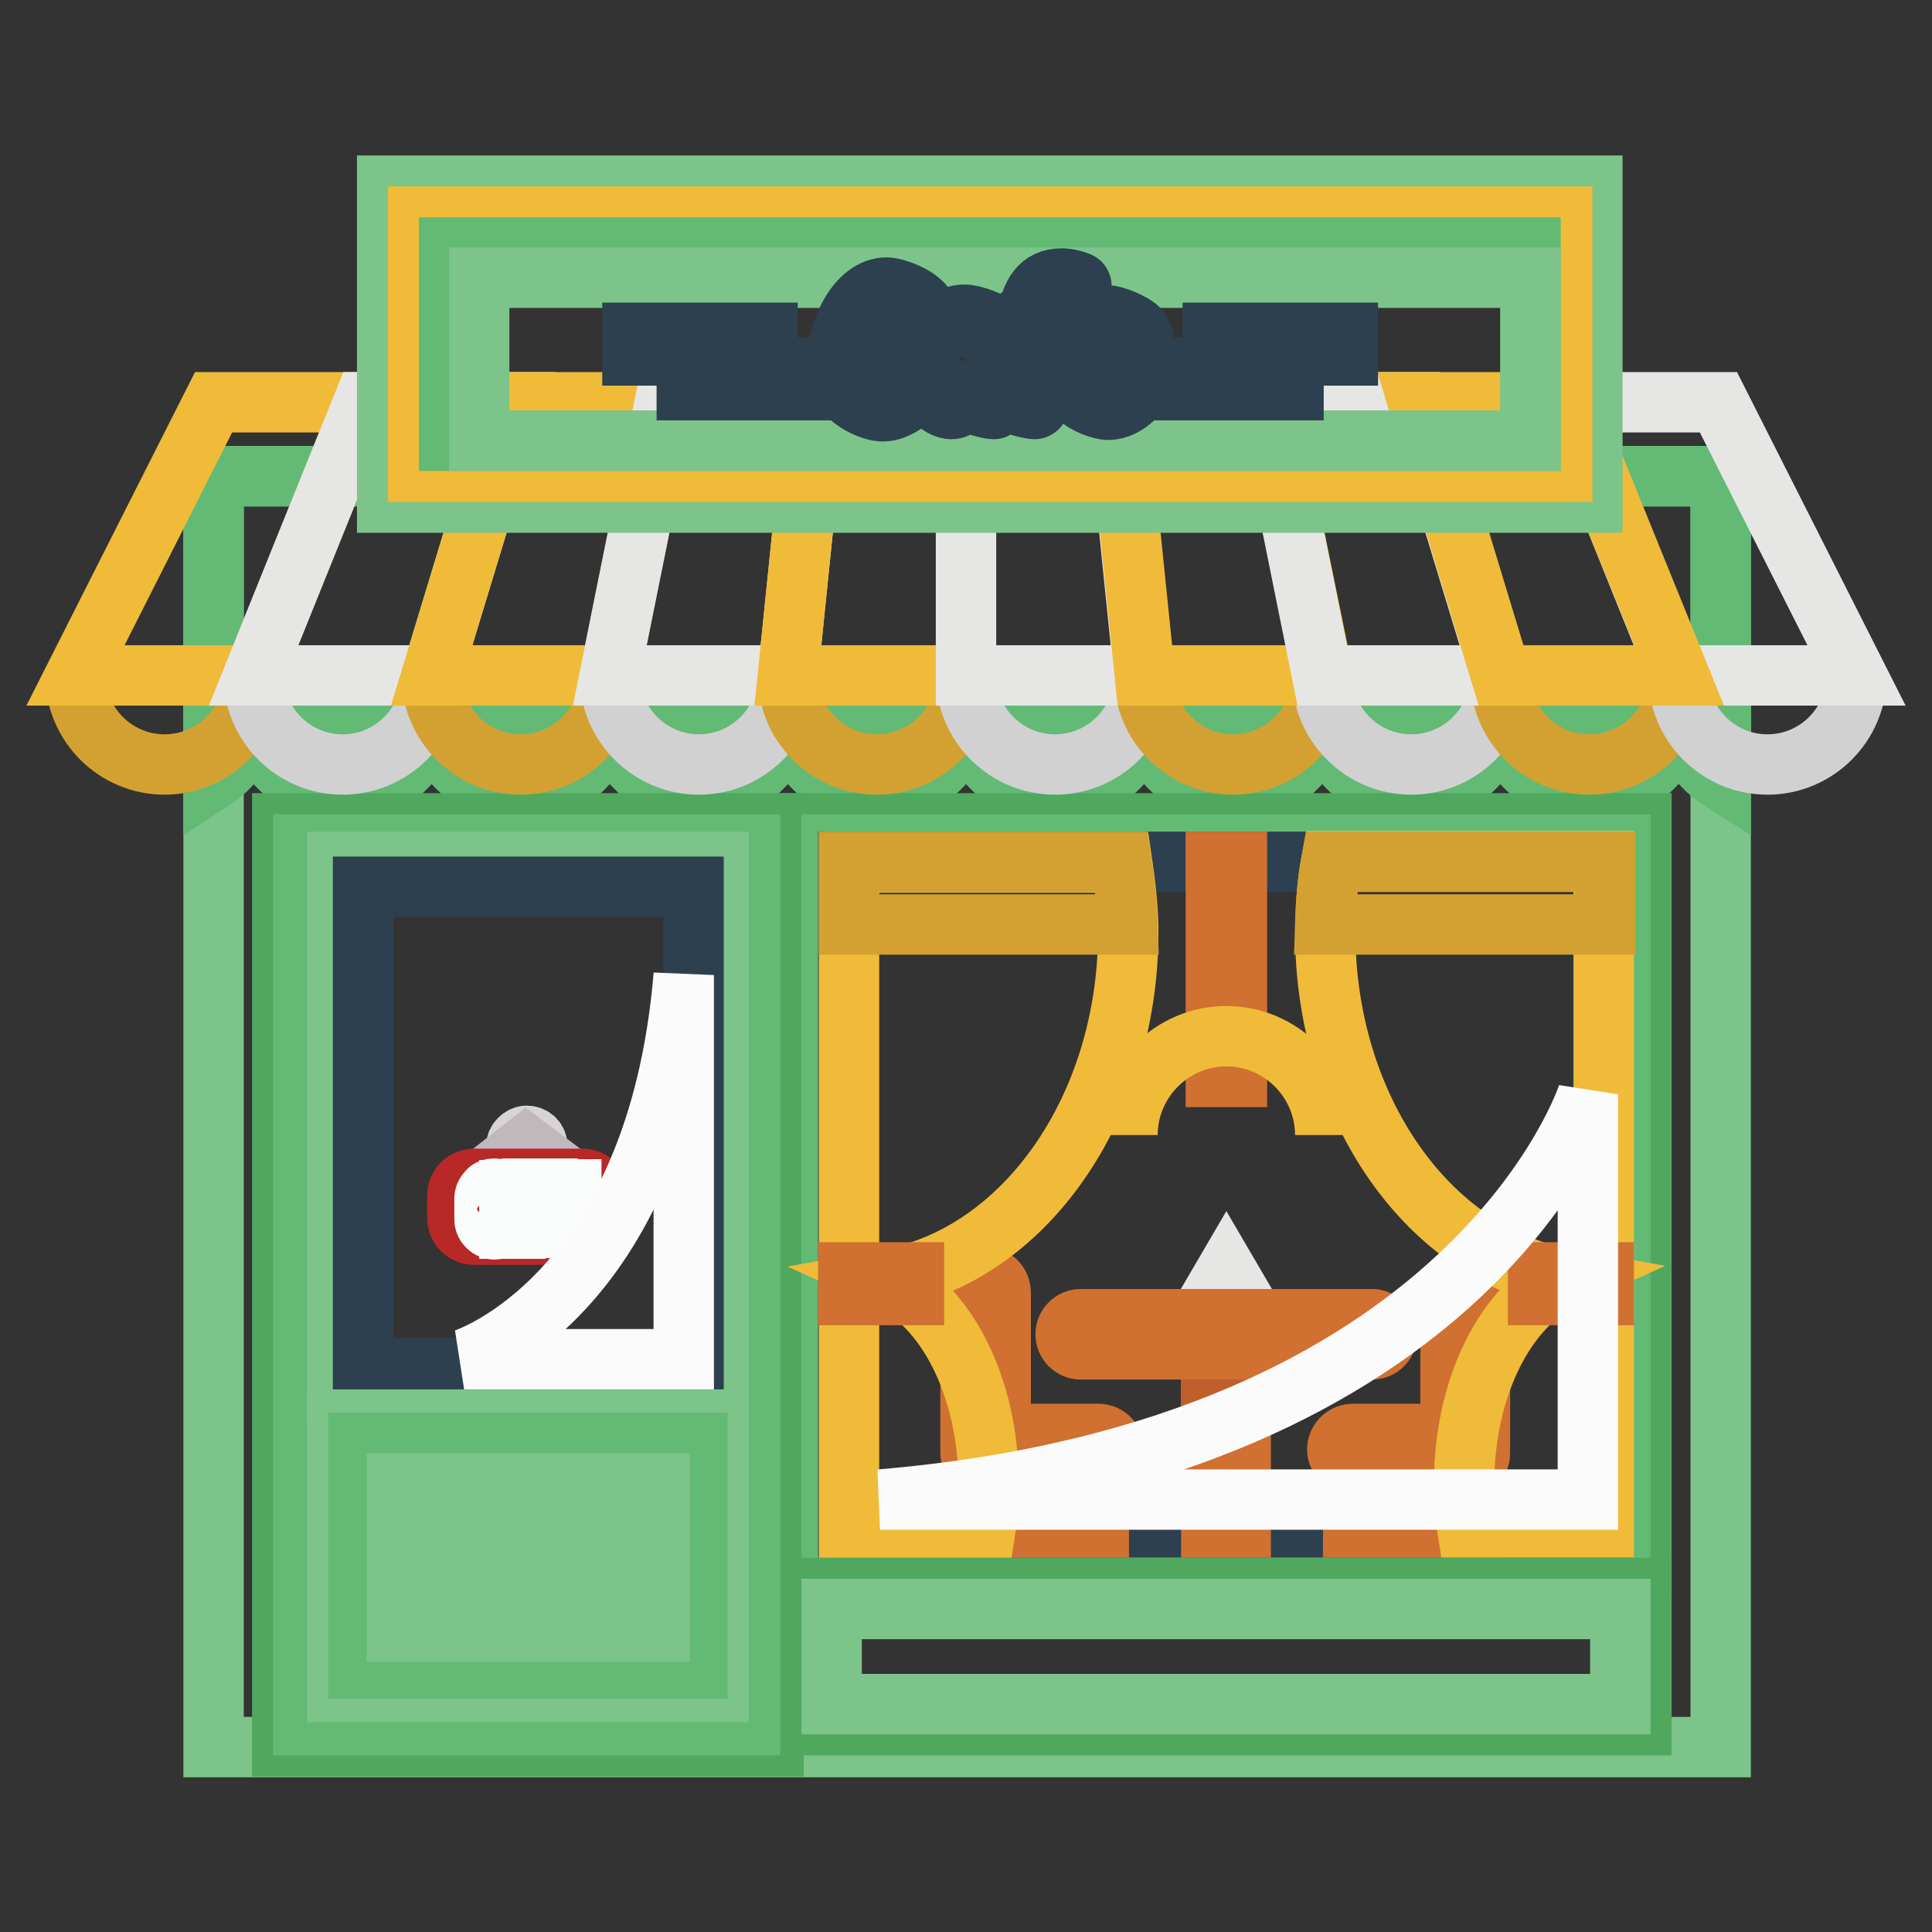<?xml version="1.0" encoding="utf-8"?>
<!-- Svg Vector Icons : http://www.onlinewebfonts.com/icon -->
<!DOCTYPE svg PUBLIC "-//W3C//DTD SVG 1.1//EN" "http://www.w3.org/Graphics/SVG/1.1/DTD/svg11.dtd">
<svg version="1.1" xmlns="http://www.w3.org/2000/svg" xmlns:xlink="http://www.w3.org/1999/xlink" x="0px" y="0px" viewBox="0 0 256 256" enable-background="new 0 0 256 256" xml:space="preserve">
<rect x="0" y="0" width="256" height="256" fill="#333333" stroke="none"/>
<g> <path stroke-width="8" fill-opacity="0" stroke="#7dc48a"  d="M28.3,63.1H228v168.4H28.3V63.1z"/> <path stroke-width="8" fill-opacity="0" stroke="#62ba75"  d="M33.6,93.4c0,4.1-2.1,7.8-5.3,9.9v-9.9H33.6z"/> <path stroke-width="8" fill-opacity="0" stroke="#62ba75"  d="M57.2,93.4c0,6.5-5.3,11.8-11.8,11.8c-6.5,0-11.8-5.3-11.8-11.8H57.2z M80.8,93.4c0,6.5-5.3,11.8-11.8,11.8 c-6.5,0-11.8-5.3-11.8-11.8H80.8z"/> <path stroke-width="8" fill-opacity="0" stroke="#62ba75"  d="M104.4,93.4c0,6.5-5.3,11.8-11.8,11.8c-6.5,0-11.8-5.3-11.8-11.8H104.4z"/> <path stroke-width="8" fill-opacity="0" stroke="#62ba75"  d="M128,93.4c0,6.5-5.3,11.8-11.8,11.8c-6.5,0-11.8-5.3-11.8-11.8H128z"/> <path stroke-width="8" fill-opacity="0" stroke="#62ba75"  d="M151.6,93.4c0,6.5-5.3,11.8-11.8,11.8S128,99.9,128,93.4H151.6z"/> <path stroke-width="8" fill-opacity="0" stroke="#62ba75"  d="M175.2,93.4c0,6.5-5.3,11.8-11.8,11.8c-6.5,0-11.8-5.3-11.8-11.8H175.2z M198.8,93.4 c0,6.5-5.3,11.8-11.8,11.8c-6.5,0-11.8-5.3-11.8-11.8H198.8z M222.4,93.4c0,6.5-5.3,11.8-11.8,11.8c-6.5,0-11.8-5.3-11.8-11.8 H222.4z M228,93.4v10c-3.3-2.1-5.6-5.8-5.6-10H228z"/> <path stroke-width="8" fill-opacity="0" stroke="#62ba75"  d="M28.3,63.1H228v30.4H28.3V63.1z"/> <path stroke-width="8" fill-opacity="0" stroke="#50a85f"  d="M37.4,109.1h65.1v122.3H37.4V109.1z"/> <path stroke-width="8" fill-opacity="0" stroke="#62ba75"  d="M40.2,111.9h59.5v116.7H40.2V111.9z"/> <path stroke-width="8" fill-opacity="0" stroke="#7dc48a"  d="M44.7,114.2h50.5v70.5H44.7V114.2z"/> <path stroke-width="8" fill-opacity="0" stroke="#2d4050"  d="M48.1,117.5h43.8v63.8H48.1V117.5z"/> <path stroke-width="8" fill-opacity="0" stroke="#7dc48a"  d="M44.7,188.1h50.5v36.1H44.7V188.1z"/> <path stroke-width="8" fill-opacity="0" stroke="#62ba75"  d="M47.5,191.2h44.9v29.9H47.5V191.2z"/> <path stroke-width="8" fill-opacity="0" stroke="#7dc48a"  d="M52.6,211.7h34.8v4.5H52.6V211.7z M52.6,196.6h34.8v4.5H52.6V196.6z M52.6,204.1h34.8v4.5H52.6V204.1z"/> <path stroke-width="8" fill-opacity="0" stroke="#d8d4d5"  d="M68.4,151.9c0,0.8,0.6,1.4,1.4,1.4c0.8,0,1.4-0.6,1.4-1.4v0c0-0.8-0.6-1.4-1.4-1.4 C69.1,150.5,68.4,151.2,68.4,151.9L68.4,151.9z"/> <path stroke-width="8" fill-opacity="0" stroke="#c1b8bb"  d="M76.5,157.2l-6.7-5l-6.4,4.9l-0.2-0.2l6.5-5.1l6.9,5.2L76.5,157.2z"/> <path stroke-width="8" fill-opacity="0" stroke="#b82826"  d="M79.4,161.4c0,1.2-1,2.2-2.2,2.2H62.8c-1.2,0-2.2-1-2.2-2.2v-3c0-1.2,1-2.2,2.2-2.2h14.4 c1.2,0,2.2,1,2.2,2.2V161.4z"/> <path stroke-width="8" fill-opacity="0" stroke="#fbfdfd"  d="M65.5,157.5c0.3,0,0.6,0.1,0.9,0.4c0.2,0.2,0.4,0.5,0.4,0.9v2.8c0,0.3-0.1,0.6-0.4,0.9 c-0.2,0.2-0.5,0.4-0.9,0.4c-0.3,0-0.6-0.1-0.9-0.4c-0.2-0.2-0.4-0.5-0.4-0.9v-2.8c0-0.3,0.1-0.6,0.4-0.9 C64.8,157.6,65.1,157.5,65.5,157.5z M65.9,158.7c0-0.1,0-0.2-0.1-0.3c-0.1-0.1-0.2-0.1-0.3-0.1c-0.1,0-0.2,0-0.3,0.1 c-0.1,0.1-0.1,0.2-0.1,0.3v2.8c0,0.1,0,0.2,0.1,0.3c0.1,0.1,0.2,0.1,0.3,0.1c0.1,0,0.2,0,0.3-0.1c0.1-0.1,0.1-0.2,0.1-0.3V158.7z  M68.6,157.6c0.4,0,0.7,0.1,0.9,0.4c0.2,0.2,0.3,0.5,0.3,0.9v0.7c0,0.3-0.1,0.6-0.3,0.9c-0.2,0.2-0.5,0.4-0.8,0.4h-0.4v1.9h-0.8 v-5.1H68.6L68.6,157.6z M69,158.8c0-0.1,0-0.2-0.1-0.3s-0.2-0.1-0.3-0.1h-0.5v1.6h0.5c0.1,0,0.2,0,0.3-0.1c0.1-0.1,0.1-0.2,0.1-0.3 V158.8z M70.4,162.6v-5.1h2.2v0.8h-1.4v1.4h1v0.8h-1v1.4h1.4v0.8H70.4z M73.9,157.6l1,3.4v-3.4h0.8v5.1h-0.8l-1-3.2v3.2h-0.8v-5.1 H73.9z"/> <path stroke-width="8" fill-opacity="0" stroke="#50a85f"  d="M107.4,109.1h110.1v98.5H107.4V109.1z"/> <path stroke-width="8" fill-opacity="0" stroke="#62ba75"  d="M110.2,111.9h104.5v92.9H110.2V111.9z"/> <path stroke-width="8" fill-opacity="0" stroke="#2d4050"  d="M112.4,114.2h100v88.2h-100V114.2z"/> <path stroke-width="8" fill-opacity="0" stroke="#d3a132"  d="M33.6,89.5c0,6.5-5.3,11.8-11.8,11.8C15.3,101.3,10,96,10,89.5"/> <path stroke-width="8" fill-opacity="0" stroke="#d1d1d1"  d="M57.2,89.5c0,6.5-5.3,11.8-11.8,11.8c-6.5,0-11.8-5.3-11.8-11.8"/> <path stroke-width="8" fill-opacity="0" stroke="#d3a132"  d="M80.8,89.5c0,6.5-5.3,11.8-11.8,11.8c-6.5,0-11.8-5.3-11.8-11.8"/> <path stroke-width="8" fill-opacity="0" stroke="#d1d1d1"  d="M104.4,89.5c0,6.5-5.3,11.8-11.8,11.8c-6.5,0-11.8-5.3-11.8-11.8"/> <path stroke-width="8" fill-opacity="0" stroke="#d3a132"  d="M128,89.5c0,6.5-5.3,11.8-11.8,11.8c-6.5,0-11.8-5.3-11.8-11.8"/> <path stroke-width="8" fill-opacity="0" stroke="#d1d1d1"  d="M151.6,89.5c0,6.5-5.3,11.8-11.8,11.8S128,96,128,89.5"/> <path stroke-width="8" fill-opacity="0" stroke="#d3a132"  d="M175.2,89.5c0,6.5-5.3,11.8-11.8,11.8c-6.5,0-11.8-5.3-11.8-11.8"/> <path stroke-width="8" fill-opacity="0" stroke="#d1d1d1"  d="M198.8,89.5c0,6.5-5.3,11.8-11.8,11.8c-6.5,0-11.8-5.3-11.8-11.8"/> <path stroke-width="8" fill-opacity="0" stroke="#d3a132"  d="M222.4,89.5c0,6.5-5.3,11.8-11.8,11.8c-6.5,0-11.8-5.3-11.8-11.8"/> <path stroke-width="8" fill-opacity="0" stroke="#d1d1d1"  d="M246,89.5c0,6.5-5.3,11.8-11.8,11.8c-6.5,0-11.8-5.3-11.8-11.8"/> <path stroke-width="8" fill-opacity="0" stroke="#efbb39"  d="M48.2,53.3H28.3L10,89.5h23.6L48.2,53.3z"/> <path stroke-width="8" fill-opacity="0" stroke="#e6e6e5"  d="M68.2,53.3H48.2L33.6,89.5h23.6L68.2,53.3z"/> <path stroke-width="8" fill-opacity="0" stroke="#efbb39"  d="M88.1,53.3H68.2l-11,36.2h23.6L88.1,53.3z"/> <path stroke-width="8" fill-opacity="0" stroke="#e6e6e5"  d="M108.1,53.3H88.1l-7.3,36.2h23.6L108.1,53.3z"/> <path stroke-width="8" fill-opacity="0" stroke="#efbb39"  d="M128,53.3h-19.9l-3.7,36.2H128V53.3z"/> <path stroke-width="8" fill-opacity="0" stroke="#e6e6e5"  d="M147.9,53.3H128v36.2h23.6L147.9,53.3z"/> <path stroke-width="8" fill-opacity="0" stroke="#efbb39"  d="M167.9,53.3h-19.9l3.7,36.2h23.6L167.9,53.3z"/> <path stroke-width="8" fill-opacity="0" stroke="#e6e6e5"  d="M187.8,53.3h-19.9l7.3,36.2h23.6L187.8,53.3z M227.7,53.3h-19.9l14.6,36.2H246L227.7,53.3z"/> <path stroke-width="8" fill-opacity="0" stroke="#efbb39"  d="M207.8,53.3h-19.9l11,36.2h23.6L207.8,53.3z"/> <path stroke-width="8" fill-opacity="0" stroke="#d07031"  d="M160.5,177.7h3.9v24.7h-3.9V177.7z"/> <path stroke-width="8" fill-opacity="0" stroke="#e6e6e5"  d="M158.7,174.9l3.8-6.5l3.8,6.5H158.7z"/> <path stroke-width="8" fill-opacity="0" stroke="#e6e6e5"  d="M152.8,171.6c0,2.1-1.7,3.8-3.8,3.9c-2.1,0-3.8-1.7-3.9-3.8c0,0,0,0,0,0 M179.8,171.6 c0,2.1-1.7,3.8-3.8,3.9c-2.1,0-3.9-1.7-3.9-3.8c0,0,0,0,0,0"/> <path stroke-width="8" fill-opacity="0" stroke="#bf602c"  d="M160.5,178.5h3.9v3.9h-3.9V178.5z"/> <path stroke-width="8" fill-opacity="0" stroke="#d07031"  d="M181.8,178.8h-38.6c-1.1,0-2-0.9-2-2c0-1.1,0.9-2,2-2c0,0,0,0,0,0h38.6c1.1,0,2,0.9,2,2 S182.9,178.8,181.8,178.8C181.8,178.8,181.8,178.8,181.8,178.8z M130.2,193.1h3.9v9.3h-3.9V193.1z M141.7,193.1h3.9v9.3h-3.9V193.1 z"/> <path stroke-width="8" fill-opacity="0" stroke="#bf602c"  d="M141.7,192.8h3.9v3.9h-3.9V192.8z M130.2,192.8h3.9v3.9h-3.9V192.8z"/> <path stroke-width="8" fill-opacity="0" stroke="#d07031"  d="M145.5,190h-12.9v-18.7c0-1.1-0.8-2-1.9-2.1c-1.1-0.1-2,0.8-2.1,1.9c0,0,0,0.1,0,0.1v21.4 c0,0.7,0.6,1.3,1.3,1.3h15.6c1.1,0,2-0.9,2-2c0,0,0-0.1,0-0.1C147.5,190.8,146.6,190,145.5,190L145.5,190z"/> <path stroke-width="8" fill-opacity="0" stroke="#d07031"  d="M190.8,193.1h3.9v9.3h-3.9V193.1z M179.3,193.1h3.9v9.3h-3.9V193.1z"/> <path stroke-width="8" fill-opacity="0" stroke="#bf602c"  d="M179.3,192.8h3.9v3.9h-3.9V192.8z M190.8,192.8h3.9v3.9h-3.9V192.8z"/> <path stroke-width="8" fill-opacity="0" stroke="#d07031"  d="M194.1,169.2c-1.1,0.1-1.9,1-1.9,2.1V190h-12.9c-1.1,0-2,0.8-2.1,1.9c-0.1,1.1,0.8,2,1.9,2.1 c0,0,0.1,0,0.1,0h15.6c0.7,0,1.3-0.6,1.3-1.3v-21.4c0-1.1-0.9-2-2-2C194.2,169.2,194.1,169.2,194.1,169.2z"/> <path stroke-width="8" fill-opacity="0" stroke="#efbb39"  d="M117.7,169.5c7.7,3.5,13.3,14.3,13.3,27.2c0,2-0.1,3.9-0.4,5.8h-18.1v-88.2h36.2c0.4,2.7,0.7,5.5,0.8,8.3 c0,0.4,0,0.7,0,1.1C149.4,147,135.6,166.3,117.7,169.5L117.7,169.5z M212.5,114.2v88.2h-18.1c-0.3-1.9-0.4-3.8-0.4-5.8 c0-12.9,5.6-23.7,13.3-27.2c-17.9-3.2-31.7-22.5-31.7-45.9c0-0.4,0-0.7,0-1.1c0.1-2.9,0.3-5.6,0.8-8.3H212.5L212.5,114.2z"/> <path stroke-width="8" fill-opacity="0" stroke="#d07031"  d="M112.4,168.6h8.7v3h-8.7V168.6z M203.8,168.6h8.7v3h-8.7V168.6z"/> <path stroke-width="8" fill-opacity="0" stroke="#d3a132"  d="M148.6,114.2c0.4,2.7,0.7,5.5,0.8,8.3h-36.9v-8.3H148.6z"/> <path stroke-width="8" fill-opacity="0" stroke="#d07031"  d="M161.1,114.2h2.8v28.5h-2.8V114.2z"/> <path stroke-width="8" fill-opacity="0" stroke="#d3a132"  d="M212.7,114.2v8.3h-37.1c0.1-2.9,0.3-5.6,0.8-8.3H212.7L212.7,114.2z"/> <path stroke-width="8" fill-opacity="0" stroke="#efbb39"  d="M175.6,150.4c0-7.2-5.9-13.1-13.1-13.1c-7.2,0-13.1,5.9-13.1,13.1"/> <path stroke-width="8" fill-opacity="0" stroke="#fcfbfb"  d="M116.6,198.7h93.8V145C210.4,145,195.3,192.1,116.6,198.7L116.6,198.7z"/> <path stroke-width="8" fill-opacity="0" stroke="#7dc48a"  d="M51.3,24.6h159.7v42H51.3V24.6z"/> <path stroke-width="8" fill-opacity="0" stroke="#efbb39"  d="M55.4,28.7H207v33.8H55.4V28.7z"/> <path stroke-width="8" fill-opacity="0" stroke="#62ba75"  d="M59.5,32.8h143.3v25.6H59.5V32.8z"/> <path stroke-width="8" fill-opacity="0" stroke="#7dc48a"  d="M63.5,36.8h139.3v21.6H63.5V36.8z"/> <path stroke-width="8" fill-opacity="0" stroke="#50a85f"  d="M107.4,210.4h110.1v18.2H107.4V210.4z"/> <path stroke-width="8" fill-opacity="0" stroke="#7dc48a"  d="M110.2,213.2h104.5v12.6H110.2V213.2z"/> <path stroke-width="8" fill-opacity="0" stroke="#2d4050"  d="M118.9,44.3c0,0,0-0.1,0-0.1c0.2-0.6,0.3-1.2,0.3-1.8c0-0.8-0.2-1.5-1-1.5c-1.7,0-3.7,3.6-3.7,6.9 c0,2.3,1.1,3.1,2.2,3.1s2.6-1.1,3.2-1.6c0,0,0.1-0.1,0.3-0.1c0.2,0,0.3,0,0.4,0.2c0.2,0.3,0.7,1.4,0.8,1.7c0.1,0.2,0.1,0.3,0.1,0.5 c0,0.1,0,0.3-0.1,0.4c-0.7,1-2.6,2.5-4.4,2.5c-1.6,0-4.1-1.3-5.1-2.7c-0.6-1-1-2.2-1-3.6c0-4.4,2.7-10.1,6.6-10.1 c1.1,0,5.4,1.4,5.4,3.6c0,0.9-0.4,2-0.7,2.7c-0.1,0.3-0.4,0.4-0.6,0.4c-0.4,0-1.9,0.1-2.3,0.1C119,44.6,118.9,44.5,118.9,44.3z  M129,53.1l-0.1-1c0-0.1,0-0.2-0.1-0.2s-0.1,0-0.1,0.1c-0.9,1.4-1.8,2.2-2.6,2.2c-1.7,0-3.6-2.1-3.6-4.4c0-4.1,1.9-8.1,5.3-8.1 c1.2,0,3.6,0.9,5.4,2.1c0.2,0.1,0.3,0.3,0.3,0.5c0,0.1,0,0.3,0,0.3c-1,3.5-1.3,7.2-1.4,9.2c0,0.2-0.2,0.4-0.4,0.4 c-0.6,0-2-0.4-2.2-0.5C129.1,53.6,129,53.3,129,53.1L129,53.1z M128.8,49.1c0.3-1.3,0.7-3.6,0.7-3.7c0-0.2-0.1-0.3-0.3-0.4 c-0.3-0.1-0.7-0.2-0.9-0.2c-1.6,0-2.5,3.3-2.5,5c0,0.7,0.2,1.2,0.4,1.2c0.5,0,1.4-0.7,2.1-1.3C128.6,49.5,128.7,49.2,128.8,49.1 L128.8,49.1z M141.4,40.1c-0.7,0-1.4,0.7-1.4,1.4c0,0.2,0.1,0.3,0.4,0.3c0.4,0,0.9,0,1.2,0c0.3,0,0.4,0.3,0.4,0.6 c0,0.6-0.1,1.5-0.2,2.1c0,0.2-0.3,0.4-0.6,0.4c-0.3,0-1,0-1.6,0c-0.2,0-0.5,0.2-0.5,0.4c-0.5,2.8-1,5.6-1.5,8.5 c0,0.2-0.3,0.4-0.5,0.4c-0.5,0-2.1-0.4-2.5-0.6c-0.2-0.1-0.3-0.2-0.3-0.5c0-0.4,1.3-7.6,1.3-7.8c0-0.3,0-0.4-0.2-0.4h-0.3 c-0.3,0-0.5-0.2-0.5-0.4c0-0.2,0-1.4,0-1.9c0-0.3,0.2-0.5,0.6-0.5h0.5c0.3,0,0.5-0.2,0.5-0.5c0.5-2.5,1.5-4.7,4.5-4.7 c0.7,0,1.6,0.2,2.3,0.5c0.2,0.1,0.3,0.3,0.3,0.5c0,0.2-0.5,2.1-0.6,2.2c0,0.2-0.2,0.2-0.4,0.2C142.2,40.3,141.7,40.1,141.4,40.1 L141.4,40.1z M146.7,51.1c0.9,0,1.8-0.3,2.5-0.7c0,0,0.1,0,0.2,0c0.2,0,0.3,0.1,0.4,0.2c0.2,0.3,0.6,1.3,0.6,1.6 c0,0.3-0.1,0.5-0.2,0.6c-0.9,0.8-2,1.5-3.4,1.5c-0.8,0-3-0.7-4-1.8c-0.7-0.8-1-1.9-1-3.2c0-3,2.1-7.5,5-7.5c0.8,0,3.2,0.9,4.1,1.8 c0.5,0.5,0.6,1.2,0.6,1.8c0,1.9-1.7,3.9-4.7,3.9c-0.5,0-1.1-0.1-1.3-0.1c-0.1,0-0.3,0.1-0.3,0.3C145.3,50.2,145.8,51.1,146.7,51.1 L146.7,51.1z M145.8,47c0,0.2,0.1,0.3,0.3,0.3c1.4,0,2.2-1.2,2.2-2c0-0.5-0.1-0.9-0.6-0.9C146.9,44.4,145.8,46.3,145.8,47z"/> <path stroke-width="8" fill-opacity="0" stroke="#2d4050"  d="M83.8,44.1h17.9v3H83.8V44.1z M160.7,44.1h17.9v3h-17.9V44.1z"/> <path stroke-width="8" fill-opacity="0" stroke="#2d4050"  d="M91,48.7h15.2v3H91V48.7z M156.2,48.7h15.2v3h-15.2V48.7z"/> <path stroke-width="8" fill-opacity="0" stroke="#fcfbfb"  d="M90.6,129.2v50.9H61.5C61.5,180.1,87,172,90.6,129.2z"/></g>
</svg>